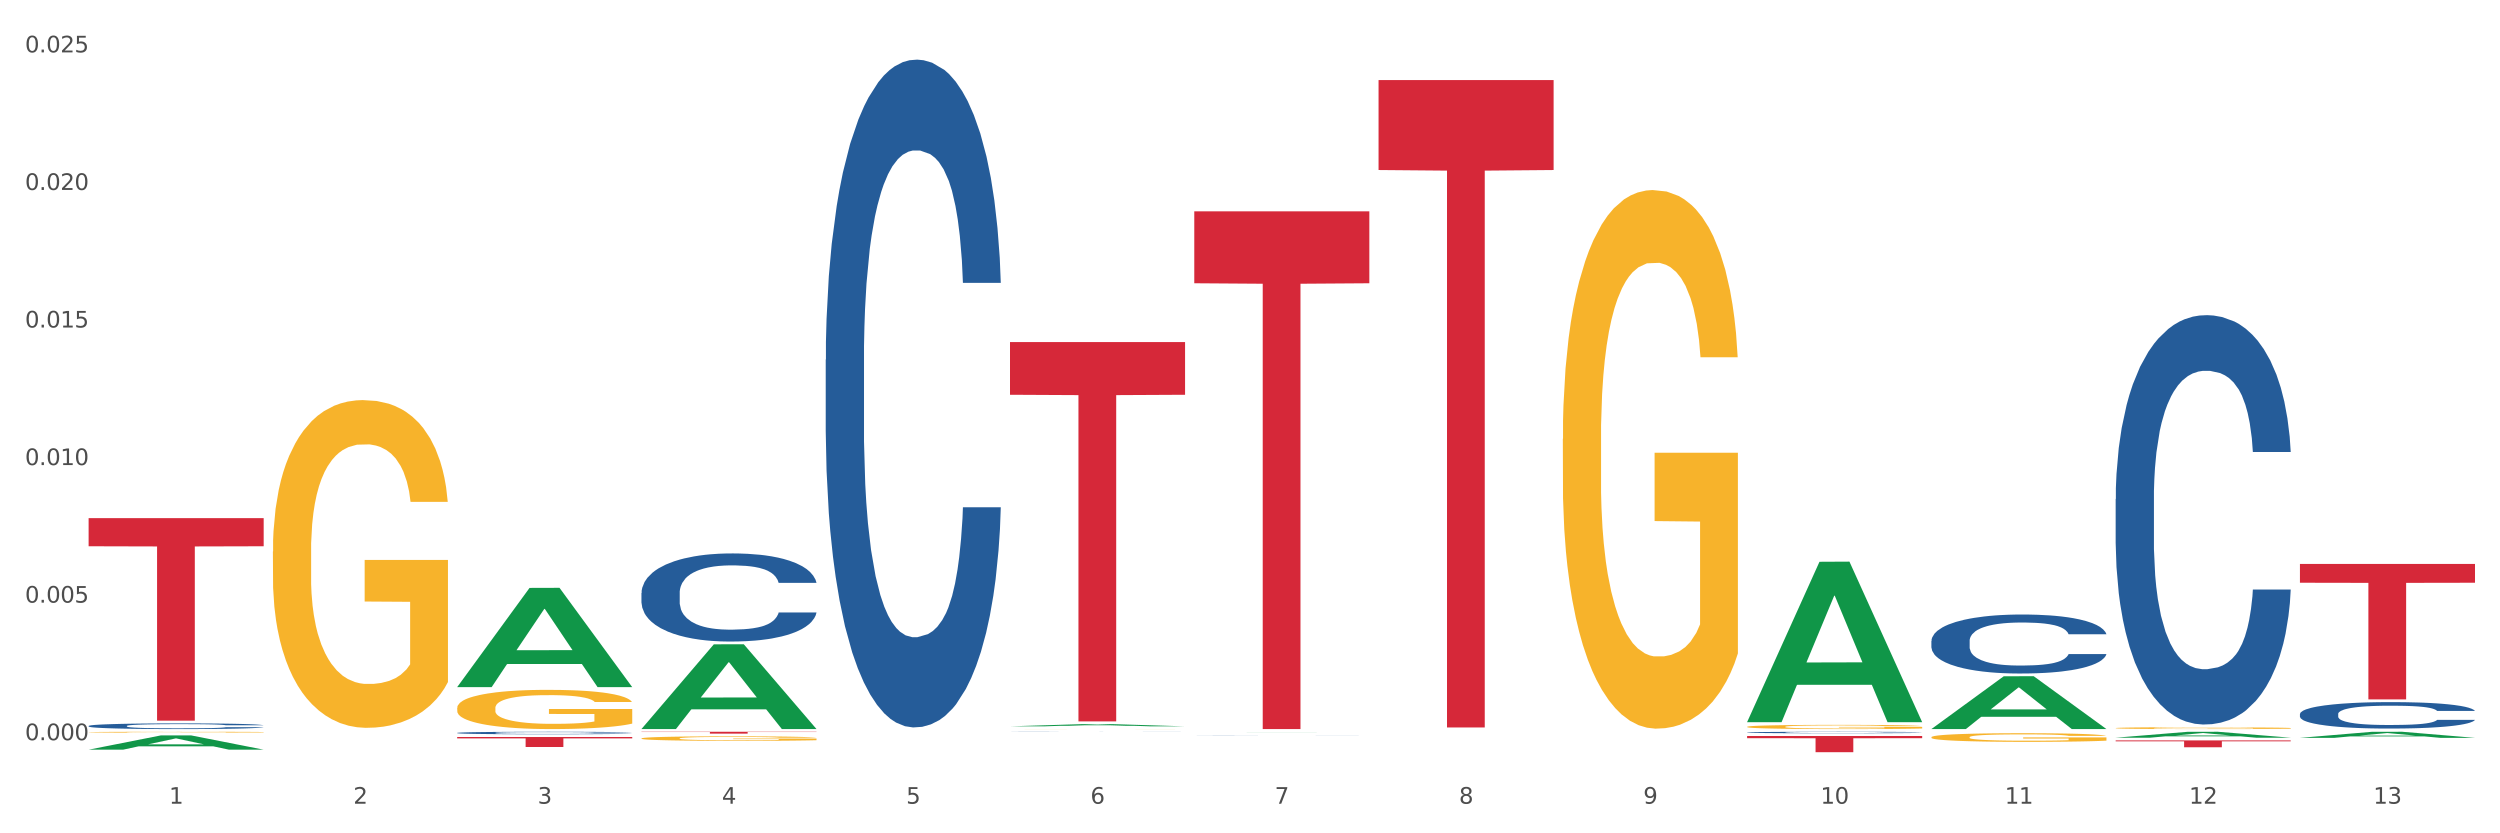 <?xml version="1.0" encoding="utf-8" standalone="no"?>
<!DOCTYPE svg PUBLIC "-//W3C//DTD SVG 1.1//EN"
  "http://www.w3.org/Graphics/SVG/1.1/DTD/svg11.dtd">
<svg xmlns:xlink="http://www.w3.org/1999/xlink" width="1080pt" height="360pt" viewBox="0 0 1080 360" xmlns="http://www.w3.org/2000/svg" version="1.1">
 <rect x="0" y="0" width="1080" height="360" fill="#333333" stroke="none"/>
 <defs>
  <style type="text/css">*{stroke-linejoin: round; stroke-linecap: butt}</style>
 </defs>
 <g id="figure_1">
  <g id="patch_1">
   <path d="M 0 360 
L 1080 360 
L 1080 0 
L 0 0 
z
" style="fill: #ffffff; stroke: #ffffff; stroke-linejoin: miter"/>
  </g>
  <g id="axes_1">
   <g id="matplotlib.axis_1">
    <g id="xtick_1">
     <g id="text_1">
      <!-- 1 -->
      <g style="fill: #4d4d4d" transform="translate(73.043 347.204) scale(0.096 -0.096)">
       <defs>
        <path id="DejaVuSans-31" d="M 794 531 
L 1825 531 
L 1825 4091 
L 703 3866 
L 703 4441 
L 1819 4666 
L 2450 4666 
L 2450 531 
L 3481 531 
L 3481 0 
L 794 0 
L 794 531 
z
" transform="scale(0.016)"/>
       </defs>
       <use xlink:href="#DejaVuSans-31"/>
      </g>
     </g>
    </g>
    <g id="xtick_2">
     <g id="text_2">
      <!-- 2 -->
      <g style="fill: #4d4d4d" transform="translate(152.65 347.204) scale(0.096 -0.096)">
       <defs>
        <path id="DejaVuSans-32" d="M 1228 531 
L 3431 531 
L 3431 0 
L 469 0 
L 469 531 
Q 828 903 1448 1529 
Q 2069 2156 2228 2338 
Q 2531 2678 2651 2914 
Q 2772 3150 2772 3378 
Q 2772 3750 2511 3984 
Q 2250 4219 1831 4219 
Q 1534 4219 1204 4116 
Q 875 4013 500 3803 
L 500 4441 
Q 881 4594 1212 4672 
Q 1544 4750 1819 4750 
Q 2544 4750 2975 4387 
Q 3406 4025 3406 3419 
Q 3406 3131 3298 2873 
Q 3191 2616 2906 2266 
Q 2828 2175 2409 1742 
Q 1991 1309 1228 531 
z
" transform="scale(0.016)"/>
       </defs>
       <use xlink:href="#DejaVuSans-32"/>
      </g>
     </g>
    </g>
    <g id="xtick_3">
     <g id="text_3">
      <!-- 3 -->
      <g style="fill: #4d4d4d" transform="translate(232.258 347.204) scale(0.096 -0.096)">
       <defs>
        <path id="DejaVuSans-33" d="M 2597 2516 
Q 3050 2419 3304 2112 
Q 3559 1806 3559 1356 
Q 3559 666 3084 287 
Q 2609 -91 1734 -91 
Q 1441 -91 1130 -33 
Q 819 25 488 141 
L 488 750 
Q 750 597 1062 519 
Q 1375 441 1716 441 
Q 2309 441 2620 675 
Q 2931 909 2931 1356 
Q 2931 1769 2642 2001 
Q 2353 2234 1838 2234 
L 1294 2234 
L 1294 2753 
L 1863 2753 
Q 2328 2753 2575 2939 
Q 2822 3125 2822 3475 
Q 2822 3834 2567 4026 
Q 2313 4219 1838 4219 
Q 1578 4219 1281 4162 
Q 984 4106 628 3988 
L 628 4550 
Q 988 4650 1302 4700 
Q 1616 4750 1894 4750 
Q 2613 4750 3031 4423 
Q 3450 4097 3450 3541 
Q 3450 3153 3228 2886 
Q 3006 2619 2597 2516 
z
" transform="scale(0.016)"/>
       </defs>
       <use xlink:href="#DejaVuSans-33"/>
      </g>
     </g>
    </g>
    <g id="xtick_4">
     <g id="text_4">
      <!-- 4 -->
      <g style="fill: #4d4d4d" transform="translate(311.865 347.204) scale(0.096 -0.096)">
       <defs>
        <path id="DejaVuSans-34" d="M 2419 4116 
L 825 1625 
L 2419 1625 
L 2419 4116 
z
M 2253 4666 
L 3047 4666 
L 3047 1625 
L 3713 1625 
L 3713 1100 
L 3047 1100 
L 3047 0 
L 2419 0 
L 2419 1100 
L 313 1100 
L 313 1709 
L 2253 4666 
z
" transform="scale(0.016)"/>
       </defs>
       <use xlink:href="#DejaVuSans-34"/>
      </g>
     </g>
    </g>
    <g id="xtick_5">
     <g id="text_5">
      <!-- 5 -->
      <g style="fill: #4d4d4d" transform="translate(391.473 347.204) scale(0.096 -0.096)">
       <defs>
        <path id="DejaVuSans-35" d="M 691 4666 
L 3169 4666 
L 3169 4134 
L 1269 4134 
L 1269 2991 
Q 1406 3038 1543 3061 
Q 1681 3084 1819 3084 
Q 2600 3084 3056 2656 
Q 3513 2228 3513 1497 
Q 3513 744 3044 326 
Q 2575 -91 1722 -91 
Q 1428 -91 1123 -41 
Q 819 9 494 109 
L 494 744 
Q 775 591 1075 516 
Q 1375 441 1709 441 
Q 2250 441 2565 725 
Q 2881 1009 2881 1497 
Q 2881 1984 2565 2268 
Q 2250 2553 1709 2553 
Q 1456 2553 1204 2497 
Q 953 2441 691 2322 
L 691 4666 
z
" transform="scale(0.016)"/>
       </defs>
       <use xlink:href="#DejaVuSans-35"/>
      </g>
     </g>
    </g>
    <g id="xtick_6">
     <g id="text_6">
      <!-- 6 -->
      <g style="fill: #4d4d4d" transform="translate(471.08 347.204) scale(0.096 -0.096)">
       <defs>
        <path id="DejaVuSans-36" d="M 2113 2584 
Q 1688 2584 1439 2293 
Q 1191 2003 1191 1497 
Q 1191 994 1439 701 
Q 1688 409 2113 409 
Q 2538 409 2786 701 
Q 3034 994 3034 1497 
Q 3034 2003 2786 2293 
Q 2538 2584 2113 2584 
z
M 3366 4563 
L 3366 3988 
Q 3128 4100 2886 4159 
Q 2644 4219 2406 4219 
Q 1781 4219 1451 3797 
Q 1122 3375 1075 2522 
Q 1259 2794 1537 2939 
Q 1816 3084 2150 3084 
Q 2853 3084 3261 2657 
Q 3669 2231 3669 1497 
Q 3669 778 3244 343 
Q 2819 -91 2113 -91 
Q 1303 -91 875 529 
Q 447 1150 447 2328 
Q 447 3434 972 4092 
Q 1497 4750 2381 4750 
Q 2619 4750 2861 4703 
Q 3103 4656 3366 4563 
z
" transform="scale(0.016)"/>
       </defs>
       <use xlink:href="#DejaVuSans-36"/>
      </g>
     </g>
    </g>
    <g id="xtick_7">
     <g id="text_7">
      <!-- 7 -->
      <g style="fill: #4d4d4d" transform="translate(550.688 347.204) scale(0.096 -0.096)">
       <defs>
        <path id="DejaVuSans-37" d="M 525 4666 
L 3525 4666 
L 3525 4397 
L 1831 0 
L 1172 0 
L 2766 4134 
L 525 4134 
L 525 4666 
z
" transform="scale(0.016)"/>
       </defs>
       <use xlink:href="#DejaVuSans-37"/>
      </g>
     </g>
    </g>
    <g id="xtick_8">
     <g id="text_8">
      <!-- 8 -->
      <g style="fill: #4d4d4d" transform="translate(630.295 347.204) scale(0.096 -0.096)">
       <defs>
        <path id="DejaVuSans-38" d="M 2034 2216 
Q 1584 2216 1326 1975 
Q 1069 1734 1069 1313 
Q 1069 891 1326 650 
Q 1584 409 2034 409 
Q 2484 409 2743 651 
Q 3003 894 3003 1313 
Q 3003 1734 2745 1975 
Q 2488 2216 2034 2216 
z
M 1403 2484 
Q 997 2584 770 2862 
Q 544 3141 544 3541 
Q 544 4100 942 4425 
Q 1341 4750 2034 4750 
Q 2731 4750 3128 4425 
Q 3525 4100 3525 3541 
Q 3525 3141 3298 2862 
Q 3072 2584 2669 2484 
Q 3125 2378 3379 2068 
Q 3634 1759 3634 1313 
Q 3634 634 3220 271 
Q 2806 -91 2034 -91 
Q 1263 -91 848 271 
Q 434 634 434 1313 
Q 434 1759 690 2068 
Q 947 2378 1403 2484 
z
M 1172 3481 
Q 1172 3119 1398 2916 
Q 1625 2713 2034 2713 
Q 2441 2713 2670 2916 
Q 2900 3119 2900 3481 
Q 2900 3844 2670 4047 
Q 2441 4250 2034 4250 
Q 1625 4250 1398 4047 
Q 1172 3844 1172 3481 
z
" transform="scale(0.016)"/>
       </defs>
       <use xlink:href="#DejaVuSans-38"/>
      </g>
     </g>
    </g>
    <g id="xtick_9">
     <g id="text_9">
      <!-- 9 -->
      <g style="fill: #4d4d4d" transform="translate(709.902 347.204) scale(0.096 -0.096)">
       <defs>
        <path id="DejaVuSans-39" d="M 703 97 
L 703 672 
Q 941 559 1184 500 
Q 1428 441 1663 441 
Q 2288 441 2617 861 
Q 2947 1281 2994 2138 
Q 2813 1869 2534 1725 
Q 2256 1581 1919 1581 
Q 1219 1581 811 2004 
Q 403 2428 403 3163 
Q 403 3881 828 4315 
Q 1253 4750 1959 4750 
Q 2769 4750 3195 4129 
Q 3622 3509 3622 2328 
Q 3622 1225 3098 567 
Q 2575 -91 1691 -91 
Q 1453 -91 1209 -44 
Q 966 3 703 97 
z
M 1959 2075 
Q 2384 2075 2632 2365 
Q 2881 2656 2881 3163 
Q 2881 3666 2632 3958 
Q 2384 4250 1959 4250 
Q 1534 4250 1286 3958 
Q 1038 3666 1038 3163 
Q 1038 2656 1286 2365 
Q 1534 2075 1959 2075 
z
" transform="scale(0.016)"/>
       </defs>
       <use xlink:href="#DejaVuSans-39"/>
      </g>
     </g>
    </g>
    <g id="xtick_10">
     <g id="text_10">
      <!-- 10 -->
      <g style="fill: #4d4d4d" transform="translate(786.456 347.204) scale(0.096 -0.096)">
       <defs>
        <path id="DejaVuSans-30" d="M 2034 4250 
Q 1547 4250 1301 3770 
Q 1056 3291 1056 2328 
Q 1056 1369 1301 889 
Q 1547 409 2034 409 
Q 2525 409 2770 889 
Q 3016 1369 3016 2328 
Q 3016 3291 2770 3770 
Q 2525 4250 2034 4250 
z
M 2034 4750 
Q 2819 4750 3233 4129 
Q 3647 3509 3647 2328 
Q 3647 1150 3233 529 
Q 2819 -91 2034 -91 
Q 1250 -91 836 529 
Q 422 1150 422 2328 
Q 422 3509 836 4129 
Q 1250 4750 2034 4750 
z
" transform="scale(0.016)"/>
       </defs>
       <use xlink:href="#DejaVuSans-31"/>
       <use xlink:href="#DejaVuSans-30" transform="translate(63.623 0)"/>
      </g>
     </g>
    </g>
    <g id="xtick_11">
     <g id="text_11">
      <!-- 11 -->
      <g style="fill: #4d4d4d" transform="translate(866.063 347.204) scale(0.096 -0.096)">
       <use xlink:href="#DejaVuSans-31"/>
       <use xlink:href="#DejaVuSans-31" transform="translate(63.623 0)"/>
      </g>
     </g>
    </g>
    <g id="xtick_12">
     <g id="text_12">
      <!-- 12 -->
      <g style="fill: #4d4d4d" transform="translate(945.671 347.204) scale(0.096 -0.096)">
       <use xlink:href="#DejaVuSans-31"/>
       <use xlink:href="#DejaVuSans-32" transform="translate(63.623 0)"/>
      </g>
     </g>
    </g>
    <g id="xtick_13">
     <g id="text_13">
      <!-- 13 -->
      <g style="fill: #4d4d4d" transform="translate(1025.278 347.204) scale(0.096 -0.096)">
       <use xlink:href="#DejaVuSans-31"/>
       <use xlink:href="#DejaVuSans-33" transform="translate(63.623 0)"/>
      </g>
     </g>
    </g>
    <g id="xtick_14"/>
    <g id="xtick_15"/>
    <g id="xtick_16"/>
    <g id="xtick_17"/>
    <g id="xtick_18"/>
    <g id="xtick_19"/>
    <g id="xtick_20"/>
    <g id="xtick_21"/>
    <g id="xtick_22"/>
    <g id="xtick_23"/>
    <g id="xtick_24"/>
    <g id="xtick_25"/>
   </g>
   <g id="matplotlib.axis_2">
    <g id="ytick_1">
     <g id="text_14">
      <!-- 0.000 -->
      <g style="fill: #4d4d4d" transform="translate(10.8 319.771) scale(0.096 -0.096)">
       <defs>
        <path id="DejaVuSans-2e" d="M 684 794 
L 1344 794 
L 1344 0 
L 684 0 
L 684 794 
z
" transform="scale(0.016)"/>
       </defs>
       <use xlink:href="#DejaVuSans-30"/>
       <use xlink:href="#DejaVuSans-2e" transform="translate(63.623 0)"/>
       <use xlink:href="#DejaVuSans-30" transform="translate(95.41 0)"/>
       <use xlink:href="#DejaVuSans-30" transform="translate(159.033 0)"/>
       <use xlink:href="#DejaVuSans-30" transform="translate(222.656 0)"/>
      </g>
     </g>
    </g>
    <g id="ytick_2">
     <g id="text_15">
      <!-- 0.005 -->
      <g style="fill: #4d4d4d" transform="translate(10.8 260.343) scale(0.096 -0.096)">
       <use xlink:href="#DejaVuSans-30"/>
       <use xlink:href="#DejaVuSans-2e" transform="translate(63.623 0)"/>
       <use xlink:href="#DejaVuSans-30" transform="translate(95.41 0)"/>
       <use xlink:href="#DejaVuSans-30" transform="translate(159.033 0)"/>
       <use xlink:href="#DejaVuSans-35" transform="translate(222.656 0)"/>
      </g>
     </g>
    </g>
    <g id="ytick_3">
     <g id="text_16">
      <!-- 0.010 -->
      <g style="fill: #4d4d4d" transform="translate(10.8 200.916) scale(0.096 -0.096)">
       <use xlink:href="#DejaVuSans-30"/>
       <use xlink:href="#DejaVuSans-2e" transform="translate(63.623 0)"/>
       <use xlink:href="#DejaVuSans-30" transform="translate(95.41 0)"/>
       <use xlink:href="#DejaVuSans-31" transform="translate(159.033 0)"/>
       <use xlink:href="#DejaVuSans-30" transform="translate(222.656 0)"/>
      </g>
     </g>
    </g>
    <g id="ytick_4">
     <g id="text_17">
      <!-- 0.015 -->
      <g style="fill: #4d4d4d" transform="translate(10.8 141.489) scale(0.096 -0.096)">
       <use xlink:href="#DejaVuSans-30"/>
       <use xlink:href="#DejaVuSans-2e" transform="translate(63.623 0)"/>
       <use xlink:href="#DejaVuSans-30" transform="translate(95.41 0)"/>
       <use xlink:href="#DejaVuSans-31" transform="translate(159.033 0)"/>
       <use xlink:href="#DejaVuSans-35" transform="translate(222.656 0)"/>
      </g>
     </g>
    </g>
    <g id="ytick_5">
     <g id="text_18">
      <!-- 0.020 -->
      <g style="fill: #4d4d4d" transform="translate(10.8 82.061) scale(0.096 -0.096)">
       <use xlink:href="#DejaVuSans-30"/>
       <use xlink:href="#DejaVuSans-2e" transform="translate(63.623 0)"/>
       <use xlink:href="#DejaVuSans-30" transform="translate(95.41 0)"/>
       <use xlink:href="#DejaVuSans-32" transform="translate(159.033 0)"/>
       <use xlink:href="#DejaVuSans-30" transform="translate(222.656 0)"/>
      </g>
     </g>
    </g>
    <g id="ytick_6">
     <g id="text_19">
      <!-- 0.025 -->
      <g style="fill: #4d4d4d" transform="translate(10.8 22.634) scale(0.096 -0.096)">
       <use xlink:href="#DejaVuSans-30"/>
       <use xlink:href="#DejaVuSans-2e" transform="translate(63.623 0)"/>
       <use xlink:href="#DejaVuSans-30" transform="translate(95.41 0)"/>
       <use xlink:href="#DejaVuSans-32" transform="translate(159.033 0)"/>
       <use xlink:href="#DejaVuSans-35" transform="translate(222.656 0)"/>
      </g>
     </g>
    </g>
    <g id="ytick_7"/>
    <g id="ytick_8"/>
    <g id="ytick_9"/>
    <g id="ytick_10"/>
    <g id="ytick_11"/>
   </g>
   <g id="PolyCollection_1">
    <path d="M 38.283 323.853 
L 38.361 323.847 
L 69.547 317.685 
L 82.49 317.679 
L 113.91 323.864 
L 98.941 323.864 
L 92.158 322.424 
L 59.958 322.424 
L 59.724 322.447 
L 53.175 323.864 
L 38.283 323.864 
L 38.283 323.853 
L 64.012 321.564 
L 88.103 321.559 
L 76.175 318.998 
L 76.019 318.986 
L 75.863 319.004 
L 63.934 321.559 
L 64.012 321.564 
L 38.283 323.853 
z
" clip-path="url(#p85e37efa29)" style="fill: #109648"/>
    <path d="M 277.105 318.995 
L 277.195 318.993 
L 277.195 318.929 
L 277.373 318.873 
L 278.266 318.739 
L 279.606 318.629 
L 280.588 318.57 
L 281.57 318.522 
L 282.731 318.473 
L 284.159 318.423 
L 286.749 318.35 
L 288.356 318.313 
L 290.32 318.274 
L 293.892 318.216 
L 296.481 318.184 
L 299.16 318.158 
L 303.535 318.125 
L 306.392 318.111 
L 309.428 318.101 
L 313.089 318.093 
L 315.857 318.092 
L 321.928 318.097 
L 327.107 318.113 
L 329.607 318.125 
L 332.821 318.147 
L 334.518 318.161 
L 337.286 318.19 
L 340.143 318.227 
L 342.107 318.259 
L 345.054 318.32 
L 347.286 318.381 
L 349.34 318.456 
L 350.411 318.507 
L 351.215 318.556 
L 351.929 318.611 
L 352.643 318.698 
L 336.571 318.698 
L 335.946 318.636 
L 334.964 318.577 
L 333.536 318.52 
L 332.286 318.484 
L 330.143 318.44 
L 328.178 318.411 
L 326.125 318.39 
L 323.625 318.372 
L 321.66 318.363 
L 318.892 318.356 
L 313.446 318.357 
L 309.785 318.372 
L 307.285 318.39 
L 305.678 318.406 
L 304.249 318.423 
L 302.642 318.448 
L 300.767 318.486 
L 299.428 318.52 
L 298.088 318.563 
L 297.017 318.606 
L 296.035 318.655 
L 295.231 318.709 
L 294.606 318.764 
L 294.07 318.832 
L 293.624 318.945 
L 293.624 319.189 
L 293.802 319.244 
L 294.249 319.318 
L 294.785 319.373 
L 295.677 319.439 
L 296.481 319.483 
L 297.999 319.548 
L 299.695 319.601 
L 301.035 319.635 
L 302.374 319.664 
L 304.696 319.703 
L 307.285 319.735 
L 309.517 319.755 
L 312.553 319.773 
L 314.607 319.78 
L 316.392 319.783 
L 320.767 319.783 
L 323.892 319.778 
L 327.375 319.765 
L 330.053 319.749 
L 332.286 319.73 
L 334.786 319.698 
L 336.393 319.667 
L 336.393 319.294 
L 316.749 319.293 
L 316.749 319.045 
L 352.733 319.045 
L 352.733 319.773 
L 351.215 319.81 
L 349.518 319.844 
L 347.732 319.874 
L 345.054 319.912 
L 341.839 319.947 
L 338.982 319.972 
L 335.946 319.994 
L 332.375 320.013 
L 327.732 320.031 
L 324.875 320.038 
L 321.303 320.044 
L 317.107 320.046 
L 313.446 320.042 
L 309.874 320.033 
L 306.124 320.017 
L 302.463 319.994 
L 299.695 319.971 
L 296.927 319.942 
L 293.981 319.905 
L 291.659 319.869 
L 289.874 319.837 
L 287.909 319.796 
L 285.766 319.742 
L 284.159 319.694 
L 282.731 319.644 
L 281.213 319.58 
L 280.141 319.525 
L 279.07 319.455 
L 278.445 319.403 
L 277.73 319.323 
L 277.195 319.21 
L 277.105 318.995 
z
" clip-path="url(#p85e37efa29)" style="fill: #f7b32b"/>
    <path d="M 436.32 314.949 
L 436.41 314.949 
L 436.41 314.948 
L 436.588 314.948 
L 437.481 314.946 
L 438.821 314.945 
L 439.803 314.944 
L 440.785 314.943 
L 441.946 314.943 
L 443.374 314.942 
L 445.964 314.941 
L 447.571 314.941 
L 449.535 314.94 
L 453.107 314.94 
L 455.696 314.939 
L 458.375 314.939 
L 462.75 314.939 
L 465.607 314.938 
L 468.643 314.938 
L 472.304 314.938 
L 475.072 314.938 
L 481.143 314.938 
L 486.322 314.938 
L 488.822 314.939 
L 492.036 314.939 
L 493.733 314.939 
L 496.501 314.939 
L 499.358 314.94 
L 501.322 314.94 
L 504.269 314.941 
L 506.501 314.942 
L 508.555 314.943 
L 509.626 314.943 
L 510.43 314.944 
L 511.144 314.944 
L 511.858 314.946 
L 495.786 314.946 
L 495.161 314.945 
L 494.179 314.944 
L 492.751 314.943 
L 491.501 314.943 
L 489.358 314.942 
L 487.393 314.942 
L 485.34 314.942 
L 482.84 314.942 
L 480.875 314.941 
L 478.107 314.941 
L 472.661 314.941 
L 469 314.942 
L 466.5 314.942 
L 464.893 314.942 
L 463.464 314.942 
L 461.857 314.942 
L 459.982 314.943 
L 458.643 314.943 
L 457.303 314.944 
L 456.232 314.944 
L 455.25 314.945 
L 454.446 314.946 
L 453.821 314.946 
L 453.285 314.947 
L 452.839 314.949 
L 452.839 314.952 
L 453.017 314.952 
L 453.464 314.953 
L 454 314.954 
L 454.892 314.955 
L 455.696 314.955 
L 457.214 314.956 
L 458.91 314.957 
L 460.25 314.957 
L 461.589 314.957 
L 463.911 314.958 
L 466.5 314.958 
L 468.732 314.958 
L 471.768 314.959 
L 473.822 314.959 
L 475.607 314.959 
L 479.982 314.959 
L 483.107 314.959 
L 486.59 314.959 
L 489.268 314.958 
L 491.501 314.958 
L 494.001 314.958 
L 495.608 314.957 
L 495.608 314.953 
L 475.964 314.953 
L 475.964 314.95 
L 511.948 314.95 
L 511.948 314.959 
L 510.43 314.959 
L 508.733 314.96 
L 506.947 314.96 
L 504.269 314.96 
L 501.054 314.961 
L 498.197 314.961 
L 495.161 314.961 
L 491.59 314.962 
L 486.947 314.962 
L 484.09 314.962 
L 480.518 314.962 
L 476.322 314.962 
L 472.661 314.962 
L 469.089 314.962 
L 465.339 314.962 
L 461.678 314.961 
L 458.91 314.961 
L 456.142 314.961 
L 453.196 314.96 
L 450.874 314.96 
L 449.089 314.959 
L 447.124 314.959 
L 444.981 314.958 
L 443.374 314.958 
L 441.946 314.957 
L 440.428 314.956 
L 439.356 314.956 
L 438.285 314.955 
L 437.66 314.954 
L 436.945 314.953 
L 436.41 314.952 
L 436.32 314.949 
z
" clip-path="url(#p85e37efa29)" style="fill: #f7b32b"/>
    <path d="M 675.143 189.618 
L 675.232 189.406 
L 675.232 181.755 
L 675.411 175.168 
L 676.304 159.23 
L 677.643 146.055 
L 678.625 139.042 
L 679.607 133.304 
L 680.768 127.567 
L 682.197 121.617 
L 684.786 112.904 
L 686.393 108.442 
L 688.358 103.766 
L 691.929 96.966 
L 694.518 93.141 
L 697.197 89.954 
L 701.572 86.129 
L 704.429 84.429 
L 707.465 83.154 
L 711.126 82.304 
L 713.894 82.091 
L 719.966 82.729 
L 725.144 84.641 
L 727.644 86.129 
L 730.859 88.679 
L 732.555 90.379 
L 735.323 93.779 
L 738.18 98.241 
L 740.145 102.066 
L 743.091 109.292 
L 745.323 116.517 
L 747.377 125.442 
L 748.449 131.604 
L 749.252 137.342 
L 749.966 143.93 
L 750.681 154.342 
L 734.609 154.342 
L 733.984 146.905 
L 733.002 139.892 
L 731.573 133.092 
L 730.323 128.842 
L 728.18 123.529 
L 726.216 120.129 
L 724.162 117.579 
L 721.662 115.454 
L 719.698 114.392 
L 716.93 113.542 
L 711.483 113.754 
L 707.822 115.454 
L 705.322 117.579 
L 703.715 119.492 
L 702.287 121.617 
L 700.679 124.592 
L 698.804 129.054 
L 697.465 133.092 
L 696.126 138.192 
L 695.054 143.292 
L 694.072 149.242 
L 693.268 155.617 
L 692.643 162.205 
L 692.108 170.28 
L 691.661 183.668 
L 691.661 212.781 
L 691.84 219.369 
L 692.286 228.081 
L 692.822 234.669 
L 693.715 242.532 
L 694.518 247.844 
L 696.036 255.494 
L 697.733 261.869 
L 699.072 265.907 
L 700.411 269.307 
L 702.733 273.982 
L 705.322 277.807 
L 707.555 280.145 
L 710.59 282.27 
L 712.644 283.12 
L 714.43 283.545 
L 718.805 283.545 
L 721.93 282.907 
L 725.412 281.42 
L 728.091 279.507 
L 730.323 277.17 
L 732.823 273.345 
L 734.43 269.732 
L 734.43 225.319 
L 714.787 225.106 
L 714.787 195.568 
L 750.77 195.568 
L 750.77 282.27 
L 749.252 286.732 
L 747.556 290.77 
L 745.77 294.382 
L 743.091 298.845 
L 739.877 303.095 
L 737.02 306.07 
L 733.984 308.62 
L 730.412 310.958 
L 725.769 313.083 
L 722.912 313.933 
L 719.341 314.57 
L 715.144 314.783 
L 711.483 314.358 
L 707.912 313.295 
L 704.162 311.383 
L 700.501 308.62 
L 697.733 305.858 
L 694.965 302.458 
L 692.018 297.995 
L 689.697 293.745 
L 687.911 289.92 
L 685.947 285.032 
L 683.804 278.657 
L 682.197 272.92 
L 680.768 266.969 
L 679.25 259.319 
L 678.179 252.732 
L 677.107 244.444 
L 676.482 238.281 
L 675.768 228.719 
L 675.232 215.331 
L 675.143 189.618 
z
" clip-path="url(#p85e37efa29)" style="fill: #f7b32b"/>
    <path d="M 754.75 313.981 
L 754.84 313.98 
L 754.84 313.92 
L 755.018 313.868 
L 755.911 313.743 
L 757.25 313.64 
L 758.233 313.585 
L 759.215 313.54 
L 760.376 313.495 
L 761.804 313.449 
L 764.394 313.38 
L 766.001 313.345 
L 767.965 313.309 
L 771.537 313.255 
L 774.126 313.225 
L 776.805 313.2 
L 781.18 313.171 
L 784.037 313.157 
L 787.073 313.147 
L 790.734 313.141 
L 793.501 313.139 
L 799.573 313.144 
L 804.752 313.159 
L 807.252 313.171 
L 810.466 313.19 
L 812.163 313.204 
L 814.931 313.23 
L 817.788 313.265 
L 819.752 313.295 
L 822.699 313.352 
L 824.931 313.409 
L 826.985 313.479 
L 828.056 313.527 
L 828.86 313.572 
L 829.574 313.623 
L 830.288 313.705 
L 814.216 313.705 
L 813.591 313.647 
L 812.609 313.592 
L 811.181 313.538 
L 809.931 313.505 
L 807.788 313.464 
L 805.823 313.437 
L 803.77 313.417 
L 801.27 313.4 
L 799.305 313.392 
L 796.537 313.385 
L 791.091 313.387 
L 787.43 313.4 
L 784.93 313.417 
L 783.323 313.432 
L 781.894 313.449 
L 780.287 313.472 
L 778.412 313.507 
L 777.072 313.538 
L 775.733 313.578 
L 774.662 313.618 
L 773.68 313.665 
L 772.876 313.715 
L 772.251 313.767 
L 771.715 313.83 
L 771.269 313.935 
L 771.269 314.163 
L 771.447 314.214 
L 771.894 314.283 
L 772.429 314.334 
L 773.322 314.396 
L 774.126 314.438 
L 775.644 314.497 
L 777.34 314.547 
L 778.68 314.579 
L 780.019 314.606 
L 782.34 314.642 
L 784.93 314.672 
L 787.162 314.691 
L 790.198 314.707 
L 792.251 314.714 
L 794.037 314.717 
L 798.412 314.717 
L 801.537 314.712 
L 805.02 314.701 
L 807.698 314.686 
L 809.931 314.667 
L 812.431 314.637 
L 814.038 314.609 
L 814.038 314.261 
L 794.394 314.259 
L 794.394 314.028 
L 830.378 314.028 
L 830.378 314.707 
L 828.86 314.742 
L 827.163 314.774 
L 825.377 314.802 
L 822.699 314.837 
L 819.484 314.87 
L 816.627 314.894 
L 813.591 314.914 
L 810.02 314.932 
L 805.377 314.949 
L 802.52 314.955 
L 798.948 314.96 
L 794.752 314.962 
L 791.091 314.959 
L 787.519 314.95 
L 783.769 314.935 
L 780.108 314.914 
L 777.34 314.892 
L 774.572 314.865 
L 771.626 314.83 
L 769.304 314.797 
L 767.519 314.767 
L 765.554 314.729 
L 763.411 314.679 
L 761.804 314.634 
L 760.376 314.587 
L 758.858 314.527 
L 757.786 314.476 
L 756.715 314.411 
L 756.09 314.363 
L 755.375 314.288 
L 754.84 314.183 
L 754.75 313.981 
z
" clip-path="url(#p85e37efa29)" style="fill: #f7b32b"/>
    <path d="M 834.358 318.474 
L 834.447 318.471 
L 834.447 318.348 
L 834.626 318.242 
L 835.519 317.986 
L 836.858 317.774 
L 837.84 317.662 
L 838.822 317.57 
L 839.983 317.477 
L 841.412 317.382 
L 844.001 317.242 
L 845.608 317.17 
L 847.573 317.095 
L 851.144 316.986 
L 853.733 316.925 
L 856.412 316.873 
L 860.787 316.812 
L 863.644 316.785 
L 866.68 316.764 
L 870.341 316.751 
L 873.109 316.747 
L 879.181 316.757 
L 884.359 316.788 
L 886.859 316.812 
L 890.074 316.853 
L 891.77 316.88 
L 894.538 316.935 
L 897.395 317.007 
L 899.36 317.068 
L 902.306 317.184 
L 904.538 317.3 
L 906.592 317.443 
L 907.664 317.542 
L 908.467 317.634 
L 909.181 317.74 
L 909.896 317.907 
L 893.824 317.907 
L 893.199 317.788 
L 892.217 317.675 
L 890.788 317.566 
L 889.538 317.498 
L 887.395 317.413 
L 885.431 317.358 
L 883.377 317.317 
L 880.877 317.283 
L 878.913 317.266 
L 876.145 317.252 
L 870.698 317.256 
L 867.037 317.283 
L 864.537 317.317 
L 862.93 317.348 
L 861.502 317.382 
L 859.894 317.43 
L 858.019 317.501 
L 856.68 317.566 
L 855.341 317.648 
L 854.269 317.73 
L 853.287 317.826 
L 852.483 317.928 
L 851.858 318.034 
L 851.323 318.163 
L 850.876 318.378 
L 850.876 318.846 
L 851.055 318.952 
L 851.501 319.092 
L 852.037 319.197 
L 852.93 319.324 
L 853.733 319.409 
L 855.251 319.532 
L 856.948 319.634 
L 858.287 319.699 
L 859.626 319.754 
L 861.948 319.829 
L 864.537 319.89 
L 866.77 319.928 
L 869.805 319.962 
L 871.859 319.976 
L 873.645 319.982 
L 878.02 319.982 
L 881.145 319.972 
L 884.627 319.948 
L 887.306 319.918 
L 889.538 319.88 
L 892.038 319.819 
L 893.645 319.761 
L 893.645 319.047 
L 874.002 319.044 
L 874.002 318.57 
L 909.985 318.57 
L 909.985 319.962 
L 908.467 320.034 
L 906.771 320.098 
L 904.985 320.156 
L 902.306 320.228 
L 899.092 320.296 
L 896.235 320.344 
L 893.199 320.385 
L 889.627 320.423 
L 884.984 320.457 
L 882.127 320.47 
L 878.556 320.481 
L 874.359 320.484 
L 870.698 320.477 
L 867.127 320.46 
L 863.377 320.429 
L 859.716 320.385 
L 856.948 320.341 
L 854.18 320.286 
L 851.233 320.214 
L 848.912 320.146 
L 847.126 320.085 
L 845.162 320.006 
L 843.019 319.904 
L 841.412 319.812 
L 839.983 319.716 
L 838.465 319.593 
L 837.394 319.488 
L 836.322 319.354 
L 835.697 319.256 
L 834.983 319.102 
L 834.447 318.887 
L 834.358 318.474 
z
" clip-path="url(#p85e37efa29)" style="fill: #f7b32b"/>
    <path d="M 993.573 243.607 
L 1069.2 243.607 
L 1069.2 251.743 
L 1039.451 251.798 
L 1039.451 302.151 
L 1023.143 302.151 
L 1023.143 251.798 
L 993.573 251.743 
L 993.573 243.662 
L 993.573 243.607 
z
" clip-path="url(#p85e37efa29)" style="fill: #d62839"/>
    <path d="M 913.965 319.849 
L 989.593 319.849 
L 989.593 320.262 
L 959.843 320.265 
L 959.843 322.819 
L 943.535 322.819 
L 943.535 320.265 
L 913.965 320.262 
L 913.965 319.852 
L 913.965 319.849 
z
" clip-path="url(#p85e37efa29)" style="fill: #d62839"/>
    <path d="M 754.75 317.938 
L 830.378 317.938 
L 830.378 318.913 
L 800.628 318.919 
L 800.628 324.95 
L 784.32 324.95 
L 784.32 318.919 
L 754.75 318.913 
L 754.75 317.945 
L 754.75 317.938 
z
" clip-path="url(#p85e37efa29)" style="fill: #d62839"/>
    <path d="M 595.535 34.582 
L 671.163 34.582 
L 671.163 73.448 
L 641.413 73.71 
L 641.413 314.257 
L 625.105 314.257 
L 625.105 73.71 
L 595.535 73.448 
L 595.535 34.845 
L 595.535 34.582 
z
" clip-path="url(#p85e37efa29)" style="fill: #d62839"/>
    <path d="M 515.928 91.284 
L 591.555 91.284 
L 591.555 122.368 
L 561.806 122.578 
L 561.806 314.962 
L 545.498 314.962 
L 545.498 122.578 
L 515.928 122.368 
L 515.928 91.494 
L 515.928 91.284 
z
" clip-path="url(#p85e37efa29)" style="fill: #d62839"/>
    <path d="M 436.32 147.763 
L 511.948 147.763 
L 511.948 170.539 
L 482.199 170.693 
L 482.199 311.657 
L 465.89 311.657 
L 465.89 170.693 
L 436.32 170.539 
L 436.32 147.917 
L 436.32 147.763 
z
" clip-path="url(#p85e37efa29)" style="fill: #d62839"/>
    <path d="M 197.498 318.374 
L 273.125 318.374 
L 273.125 318.974 
L 243.376 318.978 
L 243.376 322.696 
L 227.068 322.696 
L 227.068 318.978 
L 197.498 318.974 
L 197.498 318.378 
L 197.498 318.374 
z
" clip-path="url(#p85e37efa29)" style="fill: #d62839"/>
    <path d="M 38.283 223.821 
L 113.91 223.821 
L 113.91 235.983 
L 84.161 236.065 
L 84.161 311.336 
L 67.853 311.336 
L 67.853 236.065 
L 38.283 235.983 
L 38.283 223.903 
L 38.283 223.821 
z
" clip-path="url(#p85e37efa29)" style="fill: #d62839"/>
    <path d="M 913.965 314.528 
L 914.055 314.527 
L 914.055 314.501 
L 914.233 314.478 
L 915.126 314.423 
L 916.465 314.377 
L 917.448 314.353 
L 918.43 314.333 
L 919.591 314.313 
L 921.019 314.292 
L 923.609 314.262 
L 925.216 314.247 
L 927.18 314.23 
L 930.752 314.207 
L 933.341 314.193 
L 936.02 314.182 
L 940.395 314.169 
L 943.252 314.163 
L 946.288 314.159 
L 949.949 314.156 
L 952.716 314.155 
L 958.788 314.157 
L 963.967 314.164 
L 966.467 314.169 
L 969.681 314.178 
L 971.378 314.184 
L 974.146 314.196 
L 977.003 314.211 
L 978.967 314.224 
L 981.914 314.249 
L 984.146 314.275 
L 986.2 314.305 
L 987.271 314.327 
L 988.075 314.347 
L 988.789 314.37 
L 989.503 314.406 
L 973.431 314.406 
L 972.806 314.38 
L 971.824 314.356 
L 970.396 314.332 
L 969.146 314.317 
L 967.003 314.299 
L 965.038 314.287 
L 962.985 314.278 
L 960.485 314.271 
L 958.52 314.267 
L 955.752 314.264 
L 950.306 314.265 
L 946.645 314.271 
L 944.145 314.278 
L 942.538 314.285 
L 941.109 314.292 
L 939.502 314.303 
L 937.627 314.318 
L 936.287 314.332 
L 934.948 314.35 
L 933.877 314.367 
L 932.894 314.388 
L 932.091 314.41 
L 931.466 314.433 
L 930.93 314.461 
L 930.484 314.507 
L 930.484 314.608 
L 930.662 314.631 
L 931.109 314.661 
L 931.644 314.684 
L 932.537 314.711 
L 933.341 314.73 
L 934.859 314.756 
L 936.555 314.779 
L 937.895 314.793 
L 939.234 314.804 
L 941.555 314.821 
L 944.145 314.834 
L 946.377 314.842 
L 949.413 314.849 
L 951.466 314.852 
L 953.252 314.854 
L 957.627 314.854 
L 960.752 314.851 
L 964.235 314.846 
L 966.913 314.84 
L 969.146 314.832 
L 971.646 314.818 
L 973.253 314.806 
L 973.253 314.652 
L 953.609 314.651 
L 953.609 314.549 
L 989.593 314.549 
L 989.593 314.849 
L 988.075 314.865 
L 986.378 314.879 
L 984.592 314.891 
L 981.914 314.907 
L 978.699 314.921 
L 975.842 314.932 
L 972.806 314.941 
L 969.235 314.949 
L 964.592 314.956 
L 961.735 314.959 
L 958.163 314.961 
L 953.967 314.962 
L 950.306 314.961 
L 946.734 314.957 
L 942.984 314.95 
L 939.323 314.941 
L 936.555 314.931 
L 933.787 314.919 
L 930.841 314.904 
L 928.519 314.889 
L 926.734 314.876 
L 924.769 314.859 
L 922.626 314.837 
L 921.019 314.817 
L 919.591 314.796 
L 918.073 314.77 
L 917.001 314.747 
L 915.93 314.718 
L 915.305 314.697 
L 914.59 314.664 
L 914.055 314.617 
L 913.965 314.528 
z
" clip-path="url(#p85e37efa29)" style="fill: #f7b32b"/>
    <path d="M 38.283 316.306 
L 38.372 316.305 
L 38.372 316.292 
L 38.551 316.281 
L 39.444 316.254 
L 40.783 316.232 
L 41.765 316.22 
L 42.747 316.21 
L 43.908 316.201 
L 45.337 316.19 
L 47.926 316.176 
L 49.533 316.168 
L 51.498 316.16 
L 55.069 316.149 
L 57.659 316.142 
L 60.337 316.137 
L 64.712 316.13 
L 67.57 316.127 
L 70.605 316.125 
L 74.266 316.124 
L 77.034 316.123 
L 83.106 316.125 
L 88.284 316.128 
L 90.784 316.13 
L 93.999 316.135 
L 95.695 316.137 
L 98.463 316.143 
L 101.32 316.151 
L 103.285 316.157 
L 106.231 316.17 
L 108.464 316.182 
L 110.517 316.197 
L 111.589 316.207 
L 112.392 316.217 
L 113.107 316.228 
L 113.821 316.246 
L 97.749 316.246 
L 97.124 316.233 
L 96.142 316.221 
L 94.713 316.21 
L 93.463 316.203 
L 91.32 316.194 
L 89.356 316.188 
L 87.302 316.184 
L 84.802 316.18 
L 82.838 316.178 
L 80.07 316.177 
L 74.623 316.177 
L 70.962 316.18 
L 68.462 316.184 
L 66.855 316.187 
L 65.427 316.19 
L 63.819 316.196 
L 61.944 316.203 
L 60.605 316.21 
L 59.266 316.219 
L 58.194 316.227 
L 57.212 316.237 
L 56.409 316.248 
L 55.783 316.259 
L 55.248 316.273 
L 54.801 316.296 
L 54.801 316.345 
L 54.98 316.356 
L 55.426 316.371 
L 55.962 316.382 
L 56.855 316.395 
L 57.659 316.404 
L 59.176 316.417 
L 60.873 316.428 
L 62.212 316.435 
L 63.552 316.441 
L 65.873 316.449 
L 68.462 316.455 
L 70.695 316.459 
L 73.73 316.463 
L 75.784 316.464 
L 77.57 316.465 
L 81.945 316.465 
L 85.07 316.464 
L 88.552 316.461 
L 91.231 316.458 
L 93.463 316.454 
L 95.963 316.448 
L 97.57 316.442 
L 97.57 316.366 
L 77.927 316.366 
L 77.927 316.316 
L 113.91 316.316 
L 113.91 316.463 
L 112.392 316.47 
L 110.696 316.477 
L 108.91 316.483 
L 106.231 316.491 
L 103.017 316.498 
L 100.16 316.503 
L 97.124 316.508 
L 93.552 316.512 
L 88.909 316.515 
L 86.052 316.517 
L 82.481 316.518 
L 78.284 316.518 
L 74.623 316.517 
L 71.052 316.515 
L 67.302 316.512 
L 63.641 316.508 
L 60.873 316.503 
L 58.105 316.497 
L 55.158 316.49 
L 52.837 316.482 
L 51.051 316.476 
L 49.087 316.468 
L 46.944 316.457 
L 45.337 316.447 
L 43.908 316.437 
L 42.39 316.424 
L 41.319 316.413 
L 40.247 316.399 
L 39.622 316.388 
L 38.908 316.372 
L 38.372 316.349 
L 38.283 316.306 
z
" clip-path="url(#p85e37efa29)" style="fill: #f7b32b"/>
    <path d="M 38.283 313.605 
L 38.372 313.603 
L 38.372 313.54 
L 38.641 313.454 
L 39.624 313.296 
L 40.875 313.177 
L 43.021 313.038 
L 44.183 312.979 
L 45.703 312.914 
L 48.831 312.808 
L 52.407 312.718 
L 54.91 312.668 
L 56.788 312.637 
L 60.989 312.581 
L 63.403 312.556 
L 65.906 312.536 
L 68.051 312.522 
L 71.627 312.506 
L 74.487 312.5 
L 77.795 312.497 
L 80.566 312.5 
L 84.231 312.509 
L 89.595 312.536 
L 91.651 312.551 
L 94.422 312.578 
L 97.283 312.614 
L 99.607 312.65 
L 102.289 312.702 
L 105.06 312.77 
L 107.742 312.855 
L 109.619 312.934 
L 111.139 313.017 
L 112.48 313.119 
L 113.463 313.229 
L 113.91 313.321 
L 97.551 313.321 
L 97.104 313.238 
L 96.21 313.148 
L 95.316 313.087 
L 94.333 313.038 
L 92.813 312.981 
L 91.472 312.945 
L 89.237 312.903 
L 87.181 312.876 
L 85.483 312.86 
L 83.427 312.846 
L 79.047 312.833 
L 75.918 312.833 
L 73.951 312.837 
L 71.537 312.849 
L 69.481 312.864 
L 67.068 312.891 
L 65.191 312.921 
L 63.313 312.959 
L 62.241 312.986 
L 60.631 313.035 
L 59.559 313.076 
L 58.128 313.146 
L 57.324 313.195 
L 55.894 313.323 
L 55.268 313.418 
L 55 313.483 
L 54.821 313.555 
L 54.821 313.906 
L 55.357 314.064 
L 55.804 314.131 
L 56.519 314.208 
L 57.86 314.307 
L 59.827 314.404 
L 61.883 314.474 
L 63.581 314.516 
L 65.191 314.548 
L 66.8 314.573 
L 68.766 314.595 
L 70.375 314.609 
L 72.789 314.622 
L 75.65 314.629 
L 77.884 314.629 
L 82.444 314.618 
L 84.5 314.606 
L 86.466 314.591 
L 88.612 314.566 
L 90.31 314.539 
L 91.293 314.519 
L 92.903 314.476 
L 94.154 314.431 
L 95.227 314.379 
L 95.942 314.334 
L 96.747 314.267 
L 97.372 314.19 
L 97.551 314.149 
L 113.91 314.149 
L 113.553 314.23 
L 112.927 314.309 
L 111.675 314.415 
L 110.692 314.476 
L 109.172 314.55 
L 107.563 314.613 
L 105.328 314.683 
L 103.272 314.735 
L 101.127 314.78 
L 98.803 314.82 
L 94.601 314.876 
L 93.081 314.892 
L 89.863 314.919 
L 87.36 314.935 
L 83.695 314.951 
L 79.94 314.96 
L 76.007 314.962 
L 72.521 314.957 
L 68.677 314.944 
L 66.263 314.93 
L 63.581 314.91 
L 60.453 314.879 
L 57.503 314.84 
L 54.731 314.795 
L 52.139 314.744 
L 49.725 314.685 
L 46.597 314.588 
L 44.272 314.494 
L 42.574 314.406 
L 41.412 314.332 
L 40.25 314.237 
L 39.624 314.172 
L 38.641 314.014 
L 38.283 313.868 
L 38.283 313.605 
z
" clip-path="url(#p85e37efa29)" style="fill: #255c99"/>
    <path d="M 197.498 316.613 
L 197.587 316.612 
L 197.587 316.584 
L 197.856 316.546 
L 198.839 316.476 
L 200.09 316.424 
L 202.236 316.362 
L 203.398 316.336 
L 204.918 316.307 
L 208.046 316.261 
L 211.622 316.221 
L 214.125 316.199 
L 216.002 316.185 
L 220.204 316.16 
L 222.618 316.149 
L 225.121 316.14 
L 227.266 316.134 
L 230.842 316.127 
L 233.702 316.124 
L 237.01 316.123 
L 239.781 316.124 
L 243.446 316.128 
L 248.81 316.14 
L 250.866 316.147 
L 253.637 316.159 
L 256.498 316.175 
L 258.822 316.191 
L 261.504 316.214 
L 264.275 316.244 
L 266.957 316.282 
L 268.834 316.316 
L 270.354 316.353 
L 271.695 316.398 
L 272.678 316.447 
L 273.125 316.487 
L 256.766 316.487 
L 256.319 316.451 
L 255.425 316.411 
L 254.531 316.384 
L 253.548 316.362 
L 252.028 316.337 
L 250.687 316.321 
L 248.452 316.302 
L 246.396 316.29 
L 244.698 316.284 
L 242.642 316.278 
L 238.262 316.272 
L 235.133 316.272 
L 233.166 316.274 
L 230.752 316.279 
L 228.696 316.286 
L 226.283 316.297 
L 224.406 316.31 
L 222.528 316.327 
L 221.456 316.339 
L 219.846 316.361 
L 218.774 316.379 
L 217.343 316.41 
L 216.539 316.432 
L 215.109 316.488 
L 214.483 316.53 
L 214.215 316.559 
L 214.036 316.591 
L 214.036 316.746 
L 214.572 316.816 
L 215.019 316.845 
L 215.734 316.879 
L 217.075 316.923 
L 219.042 316.966 
L 221.098 316.996 
L 222.796 317.015 
L 224.406 317.029 
L 226.015 317.04 
L 227.981 317.05 
L 229.59 317.056 
L 232.004 317.062 
L 234.865 317.065 
L 237.099 317.065 
L 241.658 317.06 
L 243.715 317.055 
L 245.681 317.048 
L 247.827 317.037 
L 249.525 317.025 
L 250.508 317.016 
L 252.118 316.997 
L 253.369 316.978 
L 254.442 316.955 
L 255.157 316.935 
L 255.961 316.905 
L 256.587 316.871 
L 256.766 316.853 
L 273.125 316.853 
L 272.768 316.889 
L 272.142 316.924 
L 270.89 316.971 
L 269.907 316.997 
L 268.387 317.03 
L 266.778 317.058 
L 264.543 317.089 
L 262.487 317.112 
L 260.342 317.132 
L 258.018 317.15 
L 253.816 317.174 
L 252.296 317.181 
L 249.078 317.193 
L 246.575 317.2 
L 242.91 317.207 
L 239.155 317.211 
L 235.222 317.212 
L 231.736 317.21 
L 227.892 317.204 
L 225.478 317.198 
L 222.796 317.189 
L 219.668 317.175 
L 216.718 317.159 
L 213.946 317.139 
L 211.354 317.116 
L 208.94 317.09 
L 205.812 317.047 
L 203.487 317.005 
L 201.789 316.967 
L 200.627 316.934 
L 199.465 316.892 
L 198.839 316.863 
L 197.856 316.794 
L 197.498 316.729 
L 197.498 316.613 
z
" clip-path="url(#p85e37efa29)" style="fill: #255c99"/>
    <path d="M 277.105 256.184 
L 277.195 256.149 
L 277.195 255.176 
L 277.463 253.855 
L 278.446 251.421 
L 279.698 249.578 
L 281.843 247.423 
L 283.005 246.519 
L 284.525 245.51 
L 287.654 243.876 
L 291.23 242.485 
L 293.733 241.721 
L 295.61 241.234 
L 299.811 240.365 
L 302.225 239.982 
L 304.728 239.669 
L 306.874 239.461 
L 310.449 239.217 
L 313.31 239.113 
L 316.618 239.078 
L 319.389 239.113 
L 323.054 239.252 
L 328.417 239.669 
L 330.474 239.913 
L 333.245 240.33 
L 336.105 240.886 
L 338.43 241.442 
L 341.111 242.242 
L 343.883 243.285 
L 346.564 244.606 
L 348.442 245.823 
L 349.961 247.11 
L 351.302 248.674 
L 352.286 250.378 
L 352.733 251.803 
L 336.374 251.803 
L 335.927 250.517 
L 335.033 249.126 
L 334.139 248.187 
L 333.155 247.423 
L 331.636 246.553 
L 330.295 245.997 
L 328.06 245.336 
L 326.004 244.919 
L 324.305 244.676 
L 322.249 244.467 
L 317.869 244.259 
L 314.74 244.259 
L 312.774 244.328 
L 310.36 244.502 
L 308.304 244.745 
L 305.89 245.163 
L 304.013 245.615 
L 302.136 246.206 
L 301.063 246.623 
L 299.454 247.388 
L 298.381 248.014 
L 296.951 249.091 
L 296.146 249.856 
L 294.716 251.838 
L 294.09 253.298 
L 293.822 254.307 
L 293.643 255.419 
L 293.643 260.843 
L 294.18 263.277 
L 294.627 264.32 
L 295.342 265.502 
L 296.683 267.032 
L 298.649 268.527 
L 300.705 269.605 
L 302.404 270.266 
L 304.013 270.752 
L 305.622 271.135 
L 307.589 271.482 
L 309.198 271.691 
L 311.611 271.9 
L 314.472 272.004 
L 316.707 272.004 
L 321.266 271.83 
L 323.322 271.656 
L 325.289 271.413 
L 327.434 271.03 
L 329.133 270.613 
L 330.116 270.3 
L 331.725 269.64 
L 332.977 268.944 
L 334.049 268.145 
L 334.764 267.449 
L 335.569 266.406 
L 336.195 265.224 
L 336.374 264.598 
L 352.733 264.598 
L 352.375 265.85 
L 351.749 267.067 
L 350.498 268.701 
L 349.514 269.64 
L 347.995 270.787 
L 346.386 271.761 
L 344.151 272.838 
L 342.095 273.638 
L 339.949 274.333 
L 337.625 274.959 
L 333.424 275.829 
L 331.904 276.072 
L 328.686 276.489 
L 326.183 276.732 
L 322.517 276.976 
L 318.763 277.115 
L 314.83 277.15 
L 311.343 277.08 
L 307.499 276.872 
L 305.086 276.663 
L 302.404 276.35 
L 299.275 275.863 
L 296.325 275.272 
L 293.554 274.577 
L 290.962 273.777 
L 288.548 272.873 
L 285.419 271.378 
L 283.095 269.918 
L 281.396 268.562 
L 280.234 267.415 
L 279.072 265.954 
L 278.446 264.946 
L 277.463 262.512 
L 277.105 260.252 
L 277.105 256.184 
z
" clip-path="url(#p85e37efa29)" style="fill: #255c99"/>
    <path d="M 356.713 155.385 
L 356.802 155.122 
L 356.802 147.745 
L 357.071 137.733 
L 358.054 119.29 
L 359.305 105.327 
L 361.451 88.992 
L 362.613 82.141 
L 364.133 74.501 
L 367.261 62.118 
L 370.837 51.579 
L 373.34 45.783 
L 375.217 42.094 
L 379.419 35.508 
L 381.833 32.61 
L 384.336 30.238 
L 386.481 28.658 
L 390.057 26.813 
L 392.917 26.023 
L 396.225 25.759 
L 398.996 26.023 
L 402.661 27.077 
L 408.025 30.238 
L 410.081 32.083 
L 412.852 35.244 
L 415.713 39.46 
L 418.037 43.675 
L 420.719 49.735 
L 423.49 57.639 
L 426.172 67.651 
L 428.049 76.872 
L 429.569 86.62 
L 430.91 98.476 
L 431.893 111.386 
L 432.34 122.189 
L 415.981 122.189 
L 415.534 112.44 
L 414.64 101.902 
L 413.746 94.788 
L 412.763 88.992 
L 411.243 82.405 
L 409.902 78.189 
L 407.667 73.184 
L 405.611 70.022 
L 403.913 68.178 
L 401.857 66.597 
L 397.477 65.016 
L 394.348 65.016 
L 392.381 65.543 
L 389.967 66.86 
L 387.911 68.705 
L 385.498 71.866 
L 383.62 75.291 
L 381.743 79.77 
L 380.67 82.932 
L 379.061 88.728 
L 377.989 93.471 
L 376.558 101.638 
L 375.754 107.434 
L 374.324 122.452 
L 373.698 133.518 
L 373.43 141.158 
L 373.251 149.589 
L 373.251 190.69 
L 373.787 209.133 
L 374.234 217.037 
L 374.949 225.995 
L 376.29 237.587 
L 378.257 248.916 
L 380.313 257.084 
L 382.011 262.09 
L 383.62 265.778 
L 385.23 268.676 
L 387.196 271.311 
L 388.805 272.892 
L 391.219 274.473 
L 394.08 275.263 
L 396.314 275.263 
L 400.873 273.946 
L 402.93 272.628 
L 404.896 270.784 
L 407.042 267.886 
L 408.74 264.724 
L 409.723 262.353 
L 411.333 257.347 
L 412.584 252.078 
L 413.657 246.018 
L 414.372 240.749 
L 415.176 232.845 
L 415.802 223.887 
L 415.981 219.144 
L 432.34 219.144 
L 431.983 228.629 
L 431.357 237.851 
L 430.105 250.234 
L 429.122 257.347 
L 427.602 266.042 
L 425.993 273.419 
L 423.758 281.586 
L 421.702 287.646 
L 419.557 292.915 
L 417.233 297.658 
L 413.031 304.244 
L 411.511 306.089 
L 408.293 309.25 
L 405.79 311.095 
L 402.125 312.939 
L 398.37 313.993 
L 394.437 314.256 
L 390.951 313.729 
L 387.107 312.148 
L 384.693 310.568 
L 382.011 308.196 
L 378.883 304.508 
L 375.933 300.029 
L 373.161 294.76 
L 370.569 288.7 
L 368.155 281.85 
L 365.027 270.521 
L 362.702 259.455 
L 361.004 249.18 
L 359.842 240.485 
L 358.68 229.42 
L 358.054 221.779 
L 357.071 203.336 
L 356.713 186.211 
L 356.713 155.385 
z
" clip-path="url(#p85e37efa29)" style="fill: #255c99"/>
    <path d="M 436.32 316.157 
L 436.41 316.157 
L 436.41 316.155 
L 436.678 316.153 
L 437.661 316.148 
L 438.913 316.144 
L 441.058 316.14 
L 442.22 316.138 
L 443.74 316.136 
L 446.869 316.133 
L 450.445 316.13 
L 452.948 316.129 
L 454.825 316.128 
L 459.026 316.126 
L 461.44 316.125 
L 463.943 316.125 
L 466.089 316.124 
L 469.664 316.124 
L 472.525 316.124 
L 475.832 316.123 
L 478.604 316.124 
L 482.269 316.124 
L 487.632 316.125 
L 489.689 316.125 
L 492.46 316.126 
L 495.32 316.127 
L 497.645 316.128 
L 500.326 316.13 
L 503.098 316.132 
L 505.779 316.134 
L 507.657 316.137 
L 509.176 316.139 
L 510.517 316.143 
L 511.501 316.146 
L 511.948 316.149 
L 495.589 316.149 
L 495.142 316.146 
L 494.248 316.143 
L 493.354 316.142 
L 492.37 316.14 
L 490.851 316.138 
L 489.51 316.137 
L 487.275 316.136 
L 485.219 316.135 
L 483.52 316.135 
L 481.464 316.134 
L 477.084 316.134 
L 473.955 316.134 
L 471.989 316.134 
L 469.575 316.134 
L 467.519 316.135 
L 465.105 316.136 
L 463.228 316.136 
L 461.351 316.138 
L 460.278 316.138 
L 458.669 316.14 
L 457.596 316.141 
L 456.166 316.143 
L 455.361 316.145 
L 453.931 316.149 
L 453.305 316.152 
L 453.037 316.154 
L 452.858 316.156 
L 452.858 316.167 
L 453.395 316.172 
L 453.842 316.174 
L 454.557 316.176 
L 455.898 316.179 
L 457.864 316.182 
L 459.92 316.184 
L 461.619 316.185 
L 463.228 316.186 
L 464.837 316.187 
L 466.804 316.188 
L 468.413 316.188 
L 470.826 316.189 
L 473.687 316.189 
L 475.922 316.189 
L 480.481 316.189 
L 482.537 316.188 
L 484.504 316.188 
L 486.649 316.187 
L 488.348 316.186 
L 489.331 316.186 
L 490.94 316.184 
L 492.192 316.183 
L 493.264 316.181 
L 493.979 316.18 
L 494.784 316.178 
L 495.41 316.175 
L 495.589 316.174 
L 511.948 316.174 
L 511.59 316.177 
L 510.964 316.179 
L 509.713 316.182 
L 508.729 316.184 
L 507.21 316.186 
L 505.601 316.188 
L 503.366 316.191 
L 501.31 316.192 
L 499.164 316.194 
L 496.84 316.195 
L 492.639 316.196 
L 491.119 316.197 
L 487.901 316.198 
L 485.398 316.198 
L 481.732 316.199 
L 477.978 316.199 
L 474.045 316.199 
L 470.558 316.199 
L 466.714 316.199 
L 464.301 316.198 
L 461.619 316.198 
L 458.49 316.197 
L 455.54 316.195 
L 452.769 316.194 
L 450.176 316.192 
L 447.763 316.191 
L 444.634 316.188 
L 442.31 316.185 
L 440.611 316.182 
L 439.449 316.18 
L 438.287 316.177 
L 437.661 316.175 
L 436.678 316.17 
L 436.32 316.166 
L 436.32 316.157 
z
" clip-path="url(#p85e37efa29)" style="fill: #255c99"/>
    <path d="M 515.928 317.609 
L 516.017 317.608 
L 516.017 317.607 
L 516.286 317.605 
L 517.269 317.601 
L 518.52 317.598 
L 520.666 317.595 
L 521.828 317.593 
L 523.348 317.592 
L 526.476 317.589 
L 530.052 317.587 
L 532.555 317.585 
L 534.432 317.585 
L 538.634 317.583 
L 541.048 317.583 
L 543.551 317.582 
L 545.696 317.582 
L 549.272 317.581 
L 552.132 317.581 
L 555.44 317.581 
L 558.211 317.581 
L 561.876 317.582 
L 567.24 317.582 
L 569.296 317.583 
L 572.067 317.583 
L 574.928 317.584 
L 577.252 317.585 
L 579.934 317.586 
L 582.705 317.588 
L 585.387 317.59 
L 587.264 317.592 
L 588.784 317.594 
L 590.125 317.597 
L 591.108 317.599 
L 591.555 317.602 
L 575.196 317.602 
L 574.749 317.599 
L 573.855 317.597 
L 572.961 317.596 
L 571.978 317.595 
L 570.458 317.593 
L 569.117 317.592 
L 566.882 317.591 
L 564.826 317.591 
L 563.128 317.59 
L 561.072 317.59 
L 556.691 317.59 
L 553.563 317.59 
L 551.596 317.59 
L 549.182 317.59 
L 547.126 317.59 
L 544.713 317.591 
L 542.835 317.592 
L 540.958 317.593 
L 539.885 317.593 
L 538.276 317.594 
L 537.204 317.595 
L 535.773 317.597 
L 534.969 317.598 
L 533.539 317.602 
L 532.913 317.604 
L 532.645 317.606 
L 532.466 317.607 
L 532.466 317.616 
L 533.002 317.62 
L 533.449 317.621 
L 534.164 317.623 
L 535.505 317.626 
L 537.472 317.628 
L 539.528 317.63 
L 541.226 317.631 
L 542.835 317.632 
L 544.445 317.632 
L 546.411 317.633 
L 548.02 317.633 
L 550.434 317.634 
L 553.295 317.634 
L 555.529 317.634 
L 560.088 317.633 
L 562.145 317.633 
L 564.111 317.633 
L 566.257 317.632 
L 567.955 317.631 
L 568.938 317.631 
L 570.548 317.63 
L 571.799 317.629 
L 572.872 317.628 
L 573.587 317.626 
L 574.391 317.625 
L 575.017 317.623 
L 575.196 317.622 
L 591.555 317.622 
L 591.197 317.624 
L 590.572 317.626 
L 589.32 317.628 
L 588.337 317.63 
L 586.817 317.632 
L 585.208 317.633 
L 582.973 317.635 
L 580.917 317.636 
L 578.772 317.637 
L 576.448 317.638 
L 572.246 317.64 
L 570.726 317.64 
L 567.508 317.641 
L 565.005 317.641 
L 561.34 317.642 
L 557.585 317.642 
L 553.652 317.642 
L 550.166 317.642 
L 546.322 317.641 
L 543.908 317.641 
L 541.226 317.641 
L 538.098 317.64 
L 535.148 317.639 
L 532.376 317.638 
L 529.784 317.637 
L 527.37 317.635 
L 524.242 317.633 
L 521.917 317.63 
L 520.219 317.628 
L 519.057 317.626 
L 517.895 317.624 
L 517.269 317.622 
L 516.286 317.619 
L 515.928 317.615 
L 515.928 317.609 
z
" clip-path="url(#p85e37efa29)" style="fill: #255c99"/>
    <path d="M 754.75 316.417 
L 754.84 316.416 
L 754.84 316.4 
L 755.108 316.377 
L 756.091 316.335 
L 757.343 316.304 
L 759.488 316.267 
L 760.65 316.251 
L 762.17 316.234 
L 765.299 316.206 
L 768.875 316.182 
L 771.378 316.169 
L 773.255 316.16 
L 777.456 316.146 
L 779.87 316.139 
L 782.373 316.134 
L 784.519 316.13 
L 788.094 316.126 
L 790.955 316.124 
L 794.262 316.123 
L 797.034 316.124 
L 800.699 316.126 
L 806.062 316.134 
L 808.118 316.138 
L 810.89 316.145 
L 813.75 316.154 
L 816.075 316.164 
L 818.756 316.178 
L 821.528 316.196 
L 824.209 316.218 
L 826.087 316.239 
L 827.606 316.261 
L 828.947 316.288 
L 829.931 316.317 
L 830.378 316.342 
L 814.018 316.342 
L 813.572 316.32 
L 812.678 316.296 
L 811.784 316.28 
L 810.8 316.267 
L 809.281 316.252 
L 807.94 316.242 
L 805.705 316.231 
L 803.649 316.224 
L 801.95 316.22 
L 799.894 316.216 
L 795.514 316.212 
L 792.385 316.212 
L 790.419 316.214 
L 788.005 316.217 
L 785.949 316.221 
L 783.535 316.228 
L 781.658 316.236 
L 779.781 316.246 
L 778.708 316.253 
L 777.099 316.266 
L 776.026 316.277 
L 774.596 316.295 
L 773.791 316.308 
L 772.361 316.342 
L 771.735 316.367 
L 771.467 316.385 
L 771.288 316.404 
L 771.288 316.497 
L 771.825 316.539 
L 772.272 316.557 
L 772.987 316.577 
L 774.328 316.603 
L 776.294 316.629 
L 778.35 316.647 
L 780.049 316.659 
L 781.658 316.667 
L 783.267 316.674 
L 785.234 316.679 
L 786.843 316.683 
L 789.256 316.687 
L 792.117 316.688 
L 794.352 316.688 
L 798.911 316.685 
L 800.967 316.682 
L 802.934 316.678 
L 805.079 316.672 
L 806.778 316.665 
L 807.761 316.659 
L 809.37 316.648 
L 810.622 316.636 
L 811.694 316.622 
L 812.409 316.61 
L 813.214 316.592 
L 813.84 316.572 
L 814.018 316.561 
L 830.378 316.561 
L 830.02 316.583 
L 829.394 316.604 
L 828.143 316.632 
L 827.159 316.648 
L 825.64 316.668 
L 824.031 316.684 
L 821.796 316.703 
L 819.74 316.716 
L 817.594 316.728 
L 815.27 316.739 
L 811.068 316.754 
L 809.549 316.758 
L 806.331 316.765 
L 803.828 316.77 
L 800.162 316.774 
L 796.408 316.776 
L 792.475 316.777 
L 788.988 316.776 
L 785.144 316.772 
L 782.731 316.768 
L 780.049 316.763 
L 776.92 316.755 
L 773.97 316.745 
L 771.199 316.733 
L 768.606 316.719 
L 766.193 316.703 
L 763.064 316.678 
L 760.74 316.653 
L 759.041 316.629 
L 757.879 316.61 
L 756.717 316.585 
L 756.091 316.567 
L 755.108 316.526 
L 754.75 316.487 
L 754.75 316.417 
z
" clip-path="url(#p85e37efa29)" style="fill: #255c99"/>
    <path d="M 834.358 276.923 
L 834.447 276.9 
L 834.447 276.248 
L 834.715 275.364 
L 835.699 273.734 
L 836.95 272.5 
L 839.096 271.057 
L 840.258 270.452 
L 841.778 269.777 
L 844.906 268.682 
L 848.482 267.751 
L 850.985 267.239 
L 852.862 266.913 
L 857.064 266.331 
L 859.478 266.075 
L 861.981 265.866 
L 864.126 265.726 
L 867.702 265.563 
L 870.562 265.493 
L 873.87 265.47 
L 876.641 265.493 
L 880.306 265.586 
L 885.67 265.866 
L 887.726 266.029 
L 890.497 266.308 
L 893.358 266.68 
L 895.682 267.053 
L 898.364 267.588 
L 901.135 268.287 
L 903.817 269.171 
L 905.694 269.986 
L 907.214 270.847 
L 908.555 271.895 
L 909.538 273.036 
L 909.985 273.99 
L 893.626 273.99 
L 893.179 273.129 
L 892.285 272.198 
L 891.391 271.569 
L 890.408 271.057 
L 888.888 270.475 
L 887.547 270.102 
L 885.312 269.66 
L 883.256 269.381 
L 881.558 269.218 
L 879.502 269.078 
L 875.121 268.939 
L 871.993 268.939 
L 870.026 268.985 
L 867.612 269.101 
L 865.556 269.264 
L 863.143 269.544 
L 861.265 269.846 
L 859.388 270.242 
L 858.315 270.522 
L 856.706 271.034 
L 855.634 271.453 
L 854.203 272.174 
L 853.399 272.687 
L 851.968 274.013 
L 851.343 274.991 
L 851.075 275.666 
L 850.896 276.411 
L 850.896 280.043 
L 851.432 281.673 
L 851.879 282.371 
L 852.594 283.162 
L 853.935 284.187 
L 855.902 285.188 
L 857.958 285.909 
L 859.656 286.352 
L 861.265 286.678 
L 862.875 286.934 
L 864.841 287.167 
L 866.45 287.306 
L 868.864 287.446 
L 871.724 287.516 
L 873.959 287.516 
L 878.518 287.399 
L 880.574 287.283 
L 882.541 287.12 
L 884.687 286.864 
L 886.385 286.585 
L 887.368 286.375 
L 888.977 285.933 
L 890.229 285.467 
L 891.302 284.932 
L 892.017 284.466 
L 892.821 283.768 
L 893.447 282.976 
L 893.626 282.557 
L 909.985 282.557 
L 909.627 283.395 
L 909.002 284.21 
L 907.75 285.304 
L 906.767 285.933 
L 905.247 286.701 
L 903.638 287.353 
L 901.403 288.074 
L 899.347 288.61 
L 897.202 289.075 
L 894.877 289.495 
L 890.676 290.077 
L 889.156 290.239 
L 885.938 290.519 
L 883.435 290.682 
L 879.77 290.845 
L 876.015 290.938 
L 872.082 290.961 
L 868.596 290.915 
L 864.752 290.775 
L 862.338 290.635 
L 859.656 290.426 
L 856.528 290.1 
L 853.578 289.704 
L 850.806 289.238 
L 848.214 288.703 
L 845.8 288.098 
L 842.672 287.097 
L 840.347 286.119 
L 838.649 285.211 
L 837.487 284.443 
L 836.325 283.465 
L 835.699 282.79 
L 834.715 281.16 
L 834.358 279.647 
L 834.358 276.923 
z
" clip-path="url(#p85e37efa29)" style="fill: #255c99"/>
    <path d="M 913.965 215.605 
L 914.055 215.444 
L 914.055 210.922 
L 914.323 204.785 
L 915.306 193.479 
L 916.558 184.919 
L 918.703 174.906 
L 919.865 170.707 
L 921.385 166.023 
L 924.514 158.432 
L 928.09 151.972 
L 930.593 148.419 
L 932.47 146.158 
L 936.671 142.12 
L 939.085 140.344 
L 941.588 138.89 
L 943.734 137.921 
L 947.309 136.79 
L 950.17 136.306 
L 953.477 136.144 
L 956.249 136.306 
L 959.914 136.952 
L 965.277 138.89 
L 967.333 140.021 
L 970.105 141.959 
L 972.965 144.543 
L 975.29 147.127 
L 977.971 150.842 
L 980.743 155.687 
L 983.424 161.824 
L 985.302 167.477 
L 986.821 173.452 
L 988.162 180.72 
L 989.146 188.634 
L 989.593 195.256 
L 973.233 195.256 
L 972.786 189.28 
L 971.893 182.82 
L 970.999 178.459 
L 970.015 174.906 
L 968.496 170.868 
L 967.155 168.284 
L 964.92 165.216 
L 962.864 163.277 
L 961.165 162.147 
L 959.109 161.178 
L 954.729 160.209 
L 951.6 160.209 
L 949.634 160.532 
L 947.22 161.339 
L 945.164 162.47 
L 942.75 164.408 
L 940.873 166.508 
L 938.996 169.253 
L 937.923 171.191 
L 936.314 174.744 
L 935.241 177.652 
L 933.811 182.658 
L 933.006 186.211 
L 931.576 195.417 
L 930.95 202.2 
L 930.682 206.884 
L 930.503 212.052 
L 930.503 237.247 
L 931.04 248.553 
L 931.487 253.398 
L 932.202 258.889 
L 933.543 265.995 
L 935.509 272.94 
L 937.565 277.947 
L 939.264 281.015 
L 940.873 283.277 
L 942.482 285.053 
L 944.449 286.668 
L 946.058 287.637 
L 948.471 288.606 
L 951.332 289.091 
L 953.567 289.091 
L 958.126 288.283 
L 960.182 287.476 
L 962.149 286.345 
L 964.294 284.569 
L 965.993 282.631 
L 966.976 281.177 
L 968.585 278.108 
L 969.836 274.878 
L 970.909 271.164 
L 971.624 267.933 
L 972.429 263.088 
L 973.055 257.597 
L 973.233 254.69 
L 989.593 254.69 
L 989.235 260.504 
L 988.609 266.157 
L 987.358 273.748 
L 986.374 278.108 
L 984.855 283.438 
L 983.246 287.96 
L 981.011 292.967 
L 978.955 296.682 
L 976.809 299.912 
L 974.485 302.819 
L 970.283 306.856 
L 968.764 307.987 
L 965.546 309.925 
L 963.043 311.056 
L 959.377 312.186 
L 955.623 312.832 
L 951.69 312.994 
L 948.203 312.671 
L 944.359 311.702 
L 941.946 310.733 
L 939.264 309.279 
L 936.135 307.018 
L 933.185 304.272 
L 930.414 301.042 
L 927.821 297.328 
L 925.408 293.128 
L 922.279 286.184 
L 919.955 279.4 
L 918.256 273.102 
L 917.094 267.772 
L 915.932 260.989 
L 915.306 256.305 
L 914.323 245 
L 913.965 234.502 
L 913.965 215.605 
z
" clip-path="url(#p85e37efa29)" style="fill: #255c99"/>
    <path d="M 993.573 308.447 
L 993.662 308.436 
L 993.662 308.144 
L 993.93 307.748 
L 994.914 307.017 
L 996.165 306.464 
L 998.311 305.817 
L 999.473 305.546 
L 1000.993 305.243 
L 1004.121 304.753 
L 1007.697 304.335 
L 1010.2 304.106 
L 1012.077 303.96 
L 1016.279 303.699 
L 1018.693 303.584 
L 1021.196 303.49 
L 1023.341 303.428 
L 1026.917 303.355 
L 1029.777 303.323 
L 1033.085 303.313 
L 1035.856 303.323 
L 1039.521 303.365 
L 1044.885 303.49 
L 1046.941 303.563 
L 1049.712 303.688 
L 1052.573 303.855 
L 1054.897 304.022 
L 1057.579 304.262 
L 1060.35 304.575 
L 1063.032 304.972 
L 1064.909 305.337 
L 1066.429 305.723 
L 1067.77 306.193 
L 1068.753 306.704 
L 1069.2 307.132 
L 1052.841 307.132 
L 1052.394 306.746 
L 1051.5 306.328 
L 1050.606 306.047 
L 1049.623 305.817 
L 1048.103 305.556 
L 1046.762 305.389 
L 1044.527 305.191 
L 1042.471 305.066 
L 1040.773 304.993 
L 1038.717 304.93 
L 1034.336 304.868 
L 1031.208 304.868 
L 1029.241 304.888 
L 1026.827 304.941 
L 1024.771 305.014 
L 1022.358 305.139 
L 1020.48 305.275 
L 1018.603 305.452 
L 1017.53 305.577 
L 1015.921 305.807 
L 1014.849 305.995 
L 1013.418 306.318 
L 1012.614 306.548 
L 1011.183 307.142 
L 1010.558 307.581 
L 1010.29 307.883 
L 1010.111 308.217 
L 1010.111 309.845 
L 1010.647 310.575 
L 1011.094 310.888 
L 1011.809 311.243 
L 1013.15 311.702 
L 1015.117 312.151 
L 1017.173 312.475 
L 1018.871 312.673 
L 1020.48 312.819 
L 1022.089 312.934 
L 1024.056 313.038 
L 1025.665 313.101 
L 1028.079 313.163 
L 1030.939 313.195 
L 1033.174 313.195 
L 1037.733 313.142 
L 1039.789 313.09 
L 1041.756 313.017 
L 1043.902 312.902 
L 1045.6 312.777 
L 1046.583 312.683 
L 1048.192 312.485 
L 1049.444 312.276 
L 1050.517 312.036 
L 1051.232 311.828 
L 1052.036 311.515 
L 1052.662 311.16 
L 1052.841 310.972 
L 1069.2 310.972 
L 1068.842 311.348 
L 1068.217 311.713 
L 1066.965 312.203 
L 1065.982 312.485 
L 1064.462 312.829 
L 1062.853 313.121 
L 1060.618 313.445 
L 1058.562 313.685 
L 1056.417 313.894 
L 1054.092 314.081 
L 1049.891 314.342 
L 1048.371 314.415 
L 1045.153 314.541 
L 1042.65 314.614 
L 1038.985 314.687 
L 1035.23 314.728 
L 1031.297 314.739 
L 1027.811 314.718 
L 1023.967 314.655 
L 1021.553 314.593 
L 1018.871 314.499 
L 1015.743 314.353 
L 1012.793 314.175 
L 1010.021 313.967 
L 1007.429 313.727 
L 1005.015 313.455 
L 1001.887 313.007 
L 999.562 312.568 
L 997.864 312.161 
L 996.702 311.817 
L 995.54 311.379 
L 994.914 311.076 
L 993.93 310.346 
L 993.573 309.668 
L 993.573 308.447 
z
" clip-path="url(#p85e37efa29)" style="fill: #255c99"/>
    <path d="M 197.498 305.846 
L 197.587 305.831 
L 197.587 305.273 
L 197.766 304.794 
L 198.659 303.633 
L 199.998 302.673 
L 200.98 302.163 
L 201.962 301.745 
L 203.123 301.327 
L 204.552 300.894 
L 207.141 300.259 
L 208.748 299.934 
L 210.713 299.593 
L 214.284 299.098 
L 216.874 298.82 
L 219.552 298.587 
L 223.927 298.309 
L 226.785 298.185 
L 229.82 298.092 
L 233.481 298.03 
L 236.249 298.015 
L 242.321 298.061 
L 247.499 298.201 
L 249.999 298.309 
L 253.214 298.495 
L 254.91 298.618 
L 257.678 298.866 
L 260.535 299.191 
L 262.5 299.47 
L 265.446 299.996 
L 267.679 300.522 
L 269.732 301.172 
L 270.804 301.621 
L 271.607 302.039 
L 272.322 302.519 
L 273.036 303.277 
L 256.964 303.277 
L 256.339 302.735 
L 255.357 302.225 
L 253.928 301.729 
L 252.678 301.42 
L 250.535 301.033 
L 248.571 300.785 
L 246.517 300.599 
L 244.017 300.445 
L 242.053 300.367 
L 239.285 300.305 
L 233.838 300.321 
L 230.177 300.445 
L 227.677 300.599 
L 226.07 300.739 
L 224.642 300.894 
L 223.034 301.11 
L 221.159 301.435 
L 219.82 301.729 
L 218.481 302.101 
L 217.409 302.472 
L 216.427 302.906 
L 215.623 303.37 
L 214.998 303.85 
L 214.463 304.438 
L 214.016 305.413 
L 214.016 307.533 
L 214.195 308.013 
L 214.641 308.647 
L 215.177 309.127 
L 216.07 309.7 
L 216.874 310.087 
L 218.391 310.644 
L 220.088 311.108 
L 221.427 311.402 
L 222.767 311.65 
L 225.088 311.99 
L 227.677 312.269 
L 229.91 312.439 
L 232.945 312.594 
L 234.999 312.656 
L 236.785 312.687 
L 241.16 312.687 
L 244.285 312.64 
L 247.767 312.532 
L 250.446 312.393 
L 252.678 312.223 
L 255.178 311.944 
L 256.785 311.681 
L 256.785 308.446 
L 237.142 308.431 
L 237.142 306.279 
L 273.125 306.279 
L 273.125 312.594 
L 271.607 312.919 
L 269.911 313.213 
L 268.125 313.476 
L 265.446 313.801 
L 262.232 314.111 
L 259.375 314.327 
L 256.339 314.513 
L 252.767 314.683 
L 248.124 314.838 
L 245.267 314.9 
L 241.696 314.947 
L 237.499 314.962 
L 233.838 314.931 
L 230.267 314.854 
L 226.517 314.714 
L 222.856 314.513 
L 220.088 314.312 
L 217.32 314.064 
L 214.373 313.739 
L 212.052 313.43 
L 210.266 313.151 
L 208.302 312.795 
L 206.159 312.331 
L 204.552 311.913 
L 203.123 311.48 
L 201.605 310.923 
L 200.534 310.443 
L 199.462 309.839 
L 198.837 309.39 
L 198.123 308.694 
L 197.587 307.719 
L 197.498 305.846 
z
" clip-path="url(#p85e37efa29)" style="fill: #f7b32b"/>
    <path d="M 117.89 238.264 
L 117.98 238.134 
L 117.98 233.479 
L 118.158 229.471 
L 119.051 219.773 
L 120.391 211.755 
L 121.373 207.488 
L 122.355 203.997 
L 123.516 200.506 
L 124.944 196.885 
L 127.534 191.583 
L 129.141 188.868 
L 131.105 186.023 
L 134.677 181.885 
L 137.266 179.558 
L 139.945 177.618 
L 144.32 175.291 
L 147.177 174.256 
L 150.213 173.48 
L 153.874 172.963 
L 156.642 172.834 
L 162.713 173.222 
L 167.892 174.385 
L 170.392 175.291 
L 173.606 176.842 
L 175.303 177.877 
L 178.071 179.946 
L 180.928 182.661 
L 182.892 184.989 
L 185.839 189.385 
L 188.071 193.782 
L 190.125 199.213 
L 191.196 202.963 
L 192 206.454 
L 192.714 210.462 
L 193.428 216.798 
L 177.356 216.798 
L 176.731 212.273 
L 175.749 208.006 
L 174.321 203.868 
L 173.071 201.282 
L 170.928 198.049 
L 168.963 195.98 
L 166.91 194.428 
L 164.41 193.135 
L 162.445 192.489 
L 159.677 191.971 
L 154.231 192.101 
L 150.57 193.135 
L 148.07 194.428 
L 146.463 195.592 
L 145.034 196.885 
L 143.427 198.695 
L 141.552 201.411 
L 140.213 203.868 
L 138.873 206.971 
L 137.802 210.074 
L 136.82 213.695 
L 136.016 217.574 
L 135.391 221.583 
L 134.855 226.497 
L 134.409 234.643 
L 134.409 252.358 
L 134.587 256.367 
L 135.034 261.668 
L 135.57 265.677 
L 136.462 270.461 
L 137.266 273.694 
L 138.784 278.349 
L 140.48 282.228 
L 141.82 284.685 
L 143.159 286.754 
L 145.481 289.599 
L 148.07 291.926 
L 150.302 293.349 
L 153.338 294.642 
L 155.392 295.159 
L 157.177 295.418 
L 161.552 295.418 
L 164.678 295.03 
L 168.16 294.125 
L 170.838 292.961 
L 173.071 291.538 
L 175.571 289.211 
L 177.178 287.013 
L 177.178 259.987 
L 157.534 259.858 
L 157.534 241.884 
L 193.518 241.884 
L 193.518 294.642 
L 192 297.357 
L 190.303 299.814 
L 188.517 302.012 
L 185.839 304.728 
L 182.624 307.314 
L 179.767 309.124 
L 176.731 310.676 
L 173.16 312.098 
L 168.517 313.391 
L 165.66 313.909 
L 162.088 314.297 
L 157.892 314.426 
L 154.231 314.167 
L 150.659 313.521 
L 146.909 312.357 
L 143.248 310.676 
L 140.48 308.995 
L 137.712 306.926 
L 134.766 304.211 
L 132.444 301.624 
L 130.659 299.297 
L 128.694 296.323 
L 126.551 292.444 
L 124.944 288.952 
L 123.516 285.332 
L 121.998 280.677 
L 120.926 276.668 
L 119.855 271.625 
L 119.23 267.875 
L 118.516 262.056 
L 117.98 253.91 
L 117.89 238.264 
z
" clip-path="url(#p85e37efa29)" style="fill: #f7b32b"/>
    <path d="M 277.105 316.123 
L 352.733 316.123 
L 352.733 316.236 
L 322.984 316.236 
L 322.984 316.93 
L 306.675 316.93 
L 306.675 316.236 
L 277.105 316.236 
L 277.105 316.124 
L 277.105 316.123 
z
" clip-path="url(#p85e37efa29)" style="fill: #d62839"/>
    <path d="M 277.105 314.893 
L 277.183 314.859 
L 308.37 278.346 
L 321.312 278.311 
L 352.733 314.962 
L 337.763 314.962 
L 330.98 306.427 
L 298.78 306.427 
L 298.546 306.565 
L 291.997 314.962 
L 277.105 314.962 
L 277.105 314.893 
L 302.834 301.334 
L 326.926 301.3 
L 314.997 286.123 
L 314.841 286.054 
L 314.685 286.158 
L 302.756 301.3 
L 302.834 301.334 
L 277.105 314.893 
z
" clip-path="url(#p85e37efa29)" style="fill: #109648"/>
    <path d="M 993.573 318.745 
L 993.651 318.743 
L 1024.837 316.126 
L 1037.78 316.123 
L 1069.2 318.75 
L 1054.231 318.75 
L 1047.447 318.138 
L 1015.247 318.138 
L 1015.014 318.148 
L 1008.464 318.75 
L 993.573 318.75 
L 993.573 318.745 
L 1019.302 317.773 
L 1043.393 317.771 
L 1031.464 316.683 
L 1031.308 316.678 
L 1031.153 316.686 
L 1019.224 317.771 
L 1019.302 317.773 
L 993.573 318.745 
z
" clip-path="url(#p85e37efa29)" style="fill: #109648"/>
    <path d="M 913.965 318.683 
L 914.043 318.681 
L 945.23 316.126 
L 958.172 316.123 
L 989.593 318.688 
L 974.623 318.688 
L 967.84 318.091 
L 935.64 318.091 
L 935.406 318.1 
L 928.857 318.688 
L 913.965 318.688 
L 913.965 318.683 
L 939.694 317.734 
L 963.786 317.732 
L 951.857 316.67 
L 951.701 316.665 
L 951.545 316.672 
L 939.616 317.732 
L 939.694 317.734 
L 913.965 318.683 
z
" clip-path="url(#p85e37efa29)" style="fill: #109648"/>
    <path d="M 834.358 314.919 
L 834.436 314.898 
L 865.622 292.144 
L 878.565 292.123 
L 909.985 314.962 
L 895.016 314.962 
L 888.232 309.644 
L 856.032 309.644 
L 855.799 309.729 
L 849.249 314.962 
L 834.358 314.962 
L 834.358 314.919 
L 860.087 306.47 
L 884.178 306.448 
L 872.249 296.991 
L 872.093 296.948 
L 871.938 297.012 
L 860.009 306.448 
L 860.087 306.47 
L 834.358 314.919 
z
" clip-path="url(#p85e37efa29)" style="fill: #109648"/>
    <path d="M 754.75 311.847 
L 754.828 311.782 
L 786.015 242.687 
L 798.957 242.622 
L 830.378 311.977 
L 815.408 311.977 
L 808.625 295.827 
L 776.425 295.827 
L 776.191 296.088 
L 769.642 311.977 
L 754.75 311.977 
L 754.75 311.847 
L 780.479 286.189 
L 804.571 286.124 
L 792.642 257.405 
L 792.486 257.275 
L 792.33 257.47 
L 780.401 286.124 
L 780.479 286.189 
L 754.75 311.847 
z
" clip-path="url(#p85e37efa29)" style="fill: #109648"/>
    <path d="M 515.928 316.42 
L 516.006 316.42 
L 547.192 316.408 
L 560.135 316.408 
L 591.555 316.42 
L 576.586 316.42 
L 569.803 316.417 
L 537.603 316.417 
L 537.369 316.417 
L 530.819 316.42 
L 515.928 316.42 
L 515.928 316.42 
L 541.657 316.416 
L 565.748 316.416 
L 553.819 316.411 
L 553.664 316.411 
L 553.508 316.411 
L 541.579 316.416 
L 541.657 316.416 
L 515.928 316.42 
z
" clip-path="url(#p85e37efa29)" style="fill: #109648"/>
    <path d="M 436.32 313.775 
L 436.398 313.774 
L 467.585 312.82 
L 480.527 312.819 
L 511.948 313.777 
L 496.978 313.777 
L 490.195 313.554 
L 457.995 313.554 
L 457.761 313.557 
L 451.212 313.777 
L 436.32 313.777 
L 436.32 313.775 
L 462.049 313.421 
L 486.141 313.42 
L 474.212 313.023 
L 474.056 313.021 
L 473.9 313.024 
L 461.971 313.42 
L 462.049 313.421 
L 436.32 313.775 
z
" clip-path="url(#p85e37efa29)" style="fill: #109648"/>
    <path d="M 197.498 296.773 
L 197.576 296.732 
L 228.762 253.976 
L 241.705 253.936 
L 273.125 296.853 
L 258.156 296.853 
L 251.373 286.859 
L 219.173 286.859 
L 218.939 287.021 
L 212.39 296.853 
L 197.498 296.853 
L 197.498 296.773 
L 223.227 280.895 
L 247.318 280.855 
L 235.39 263.084 
L 235.234 263.003 
L 235.078 263.124 
L 223.149 280.855 
L 223.227 280.895 
L 197.498 296.773 
z
" clip-path="url(#p85e37efa29)" style="fill: #109648"/>
   </g>
  </g>
 </g>
 <defs>
  <clipPath id="p85e37efa29">
   <rect x="38.283" y="10.8" width="1030.917" height="329.109"/>
  </clipPath>
 </defs>
</svg>
